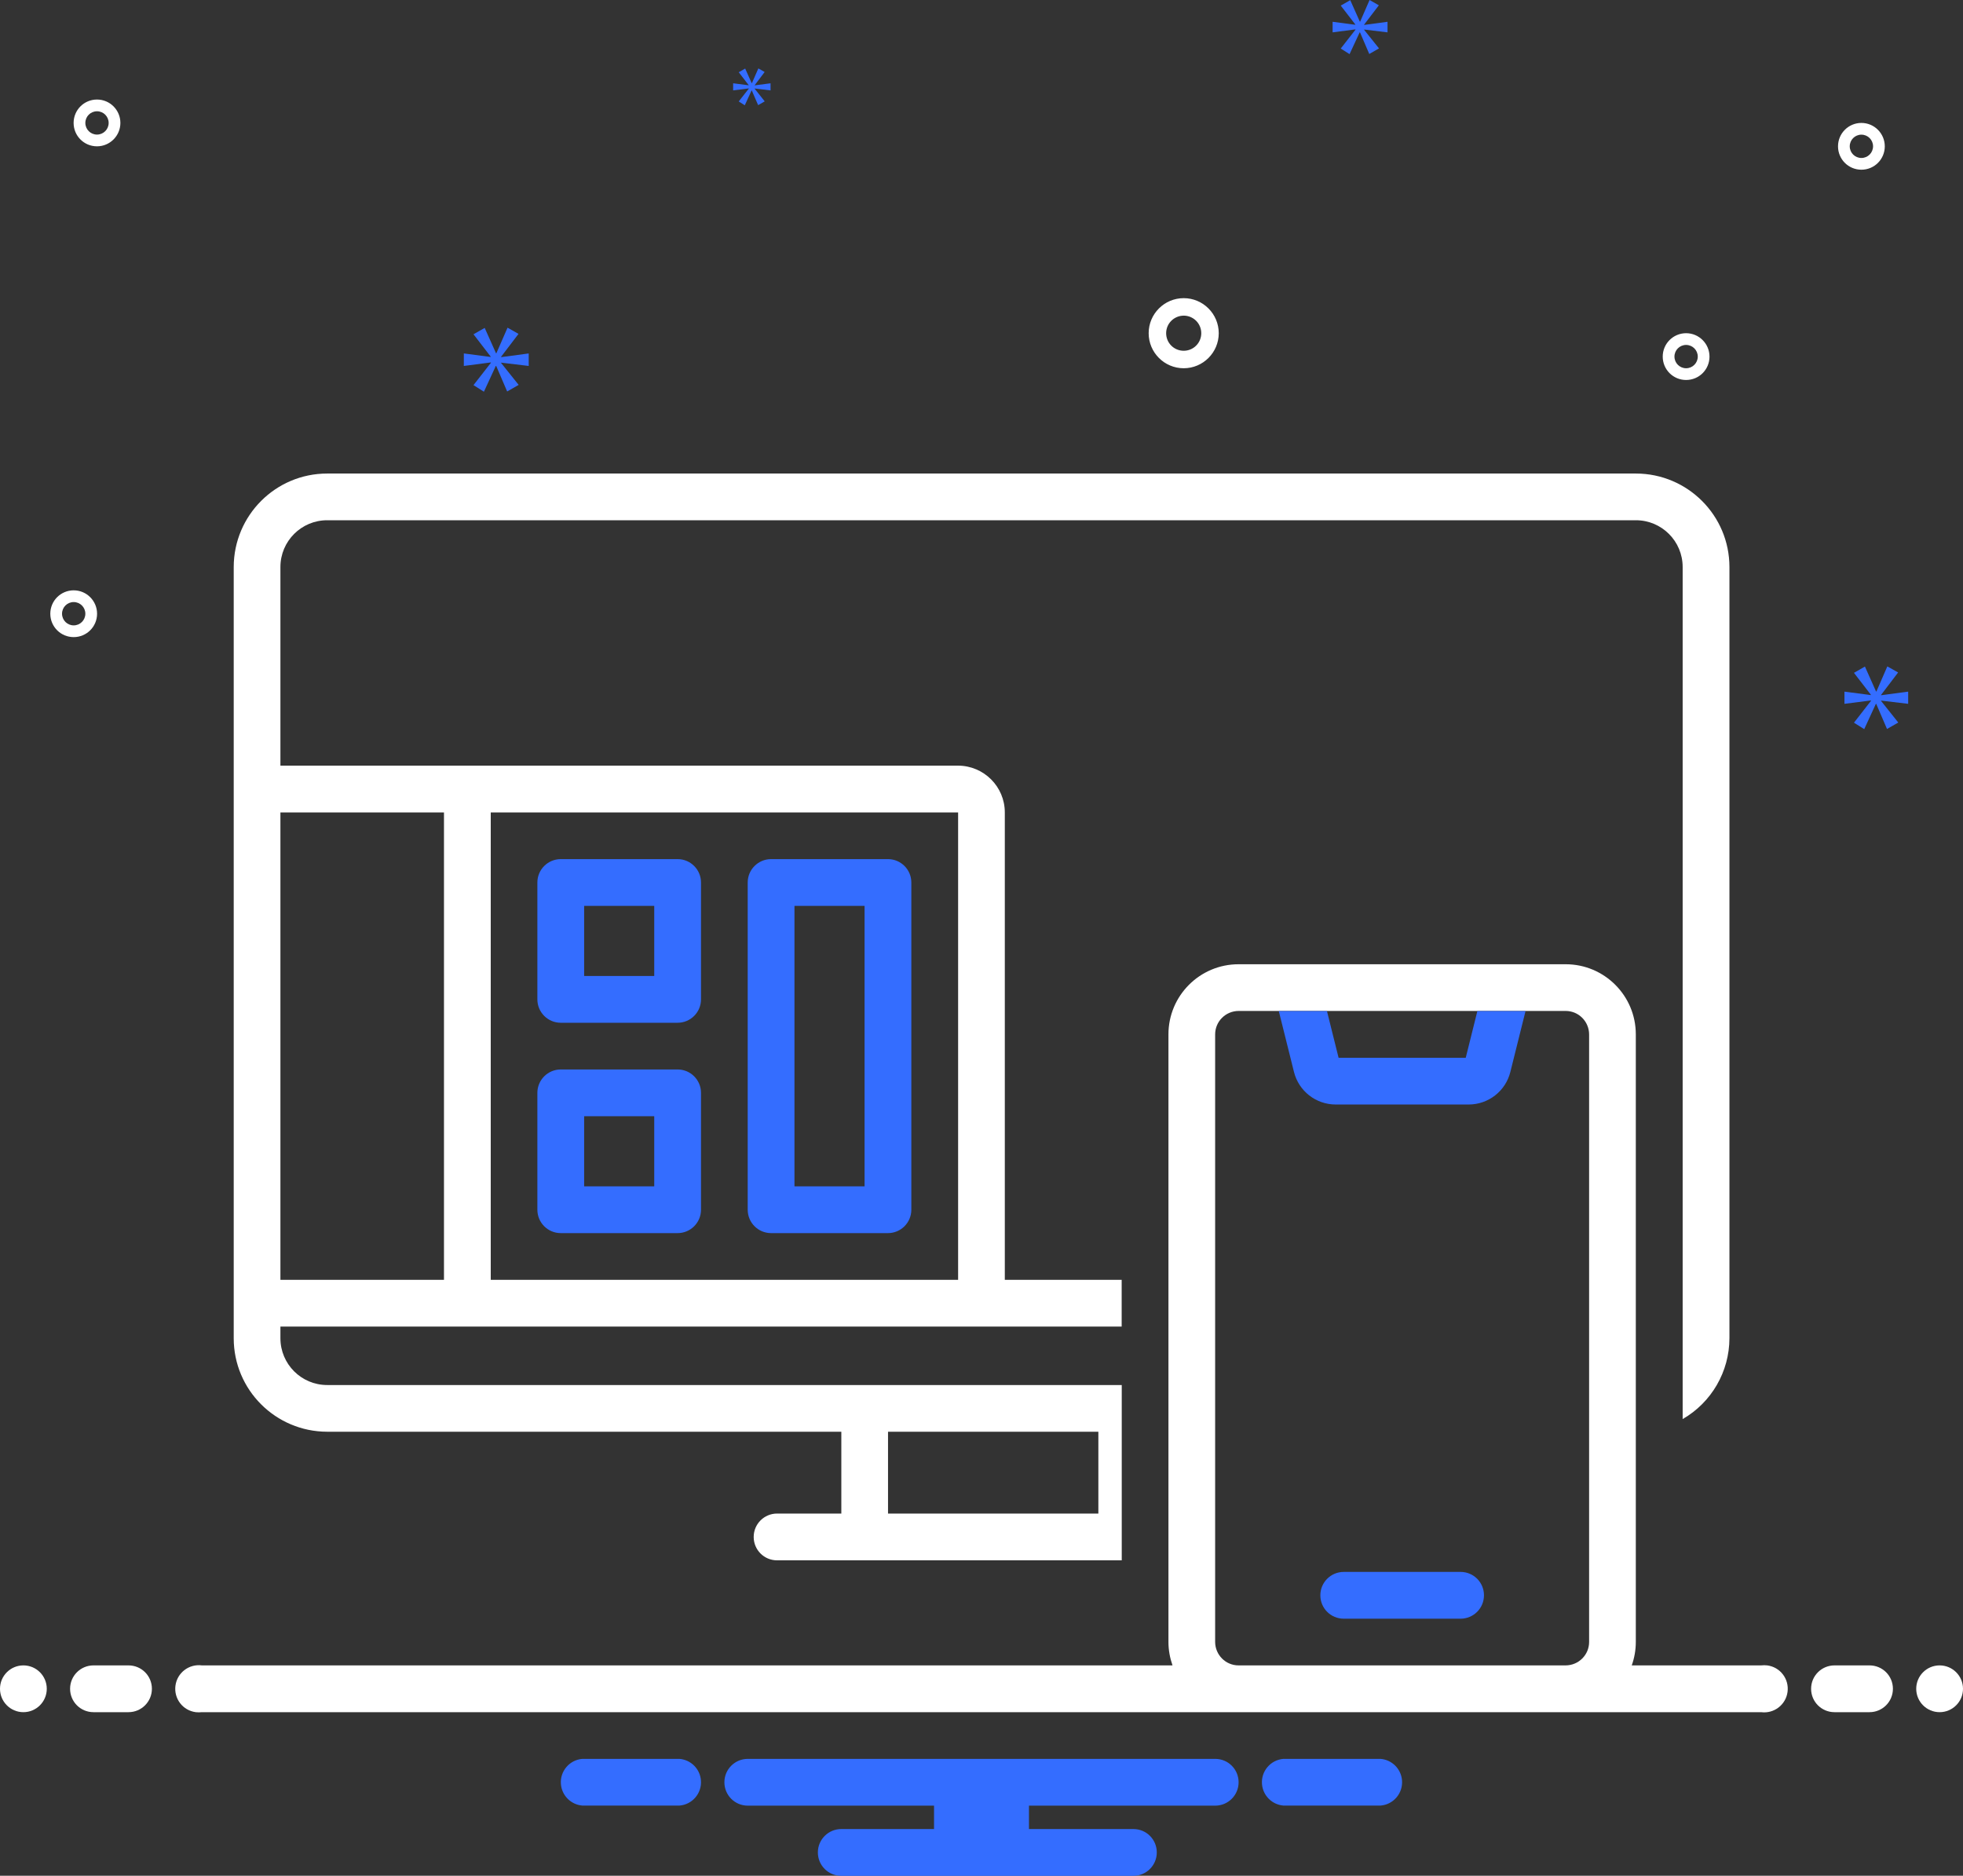 <?xml version="1.0" encoding="UTF-8"?>
<svg id="Layer_2" data-name="Layer 2" xmlns="http://www.w3.org/2000/svg" viewBox="0 0 256 244.6">
  <rect x="0" y="0" width="256" height="244.6" fill="#333333" stroke="none"/>
  <defs>
    <style>
      .cls-1 {
        fill: #fff;
      }

      .cls-2 {
        fill: #346dff;
      }
    </style>
  </defs>
  <g id="Layer_1-2" data-name="Layer 1">
    <g id="SvgjsG1013">
      <circle class="cls-1" cx="3.05" cy="220.22" r="3.05"/>
      <path class="cls-1" d="m16.76,217.17h-4.57c-1.68,0-3.05,1.36-3.05,3.05s1.36,3.05,3.05,3.05h4.57c1.68,0,3.05-1.36,3.05-3.05s-1.36-3.05-3.05-3.05Zm227.05,0h-4.57c-1.68,0-3.05,1.36-3.05,3.05s1.36,3.05,3.05,3.05h4.57c1.68,0,3.05-1.36,3.05-3.05s-1.36-3.05-3.05-3.05Z"/>
      <circle class="cls-1" cx="252.95" cy="220.22" r="3.05"/>
      <path class="cls-2" d="m180.04,229.36h-12.66c-1.68.13-2.94,1.61-2.8,3.29.12,1.5,1.31,2.68,2.8,2.8h12.66c1.68-.13,2.94-1.61,2.8-3.29-.12-1.5-1.31-2.68-2.8-2.8Zm-91.43,0h-12.66c-1.68.13-2.94,1.61-2.8,3.29.12,1.5,1.31,2.68,2.8,2.8h12.66c1.68-.13,2.94-1.61,2.8-3.29-.12-1.5-1.31-2.68-2.8-2.8Zm69.86,0h-60.95c-1.68,0-3.05,1.36-3.05,3.05s1.36,3.05,3.05,3.05h24.29v3.05h-12.1c-1.68,0-3.05,1.36-3.05,3.05s1.36,3.05,3.05,3.05h38.1c1.68,0,3.05-1.36,3.05-3.05s-1.36-3.05-3.05-3.05h-13.62v-3.05h24.29c1.68,0,3.05-1.36,3.05-3.05s-1.36-3.05-3.05-3.05Zm-70.1-117.33h-15.24c-1.68,0-3.05,1.36-3.05,3.05v15.24c0,1.68,1.36,3.05,3.05,3.05h15.24c1.68,0,3.05-1.36,3.05-3.05v-15.24c0-1.68-1.36-3.05-3.05-3.05Zm-3.05,15.24h-9.14v-9.14h9.14v9.14Zm3.05,12.19h-15.24c-1.68,0-3.05,1.36-3.05,3.05v15.24c0,1.68,1.36,3.05,3.05,3.05h15.24c1.68,0,3.05-1.36,3.05-3.05v-15.24c0-1.68-1.36-3.05-3.05-3.05Zm-3.05,15.24h-9.14v-9.14h9.14v9.14Zm30.48-42.67h-15.24c-1.68,0-3.05,1.36-3.05,3.05v42.67c0,1.68,1.36,3.05,3.05,3.05h15.24c1.68,0,3.05-1.36,3.05-3.05v-42.67c0-1.68-1.36-3.05-3.05-3.05Zm-3.05,42.67h-9.14v-36.57h9.14v36.57Z"/>
      <path class="cls-1" d="m42.67,186.7h67.05v10.67h-8.38c-1.68,0-3.05,1.36-3.05,3.05s1.36,3.05,3.05,3.05h44.95v-22.86H42.67c-3.37,0-6.1-2.73-6.1-6.1v-1.52h109.71v-6.1h-15.24v-60.95c0-3.36-2.73-6.09-6.1-6.1H36.57v-25.9c0-3.37,2.73-6.1,6.1-6.1h170.67c3.37,0,6.1,2.73,6.1,6.1v111.11c3.77-2.17,6.09-6.19,6.1-10.54v-100.57c0-6.73-5.46-12.18-12.19-12.19H42.67c-6.73,0-12.18,5.46-12.19,12.19v100.57c0,6.73,5.46,12.18,12.19,12.19Zm73.14,0h27.43v10.67h-27.43v-10.67Zm-51.81-80.76h60.95v60.95h-60.95v-60.95Zm-27.43,0h21.33v60.95h-21.33v-60.95Z"/>
      <path class="cls-2" d="m190.48,204.98h-15.24c-1.68,0-3.05,1.36-3.05,3.05s1.36,3.05,3.05,3.05h15.24c1.68,0,3.05-1.36,3.05-3.05s-1.36-3.05-3.05-3.05Z"/>
      <path class="cls-1" d="m229.67,217.17h-16.87c.35-.98.53-2.01.53-3.05v-79.24c0-5.05-4.1-9.14-9.14-9.14h-42.67c-5.05,0-9.14,4.1-9.14,9.14v79.24c0,1.04.19,2.07.53,3.05H26.33c-1.68-.22-3.23.96-3.45,2.65s.96,3.23,2.65,3.45c.27.03.54.03.8,0h203.34c1.68.22,3.23-.96,3.45-2.65s-.96-3.23-2.65-3.45c-.27-.03-.54-.03-.8,0Zm-22.43-3.05c0,1.68-1.37,3.04-3.05,3.05h-42.67c-1.68,0-3.04-1.37-3.05-3.05v-79.24c0-1.68,1.37-3.04,3.05-3.05h42.67c1.68,0,3.04,1.37,3.05,3.05v79.24Zm-52.87-166.1c2.52,0,4.57-2.05,4.57-4.57s-2.05-4.57-4.57-4.57-4.57,2.05-4.57,4.57c0,2.52,2.05,4.57,4.57,4.57Zm0-6.86c1.26,0,2.29,1.02,2.29,2.29s-1.02,2.29-2.29,2.29-2.29-1.02-2.29-2.29c0-1.26,1.02-2.28,2.29-2.29Zm65.52,2.29c-1.68,0-3.05,1.36-3.05,3.05s1.36,3.05,3.05,3.05,3.05-1.36,3.05-3.05c0-1.68-1.37-3.05-3.05-3.05Zm0,4.57c-.84,0-1.52-.68-1.52-1.52s.68-1.52,1.52-1.52,1.52.68,1.52,1.52c0,.84-.68,1.52-1.52,1.52ZM9.61,76.98c-1.68,0-3.05,1.36-3.05,3.05s1.36,3.05,3.05,3.05,3.05-1.36,3.05-3.05c0-1.68-1.37-3.05-3.05-3.05Zm0,4.57c-.84,0-1.52-.68-1.52-1.52s.68-1.52,1.52-1.52,1.52.68,1.52,1.52c0,.84-.68,1.52-1.52,1.52ZM242.75,16.03c-1.68,0-3.05,1.36-3.05,3.05s1.36,3.05,3.05,3.05,3.05-1.36,3.05-3.05c0-1.68-1.37-3.05-3.05-3.05Zm0,4.57c-.84,0-1.52-.68-1.52-1.52s.68-1.52,1.52-1.52,1.52.68,1.52,1.52c0,.84-.68,1.52-1.52,1.52ZM15.7,16.03c0-1.68-1.36-3.05-3.05-3.05s-3.05,1.36-3.05,3.05,1.36,3.05,3.05,3.05c1.68,0,3.05-1.37,3.05-3.05Zm-4.57,0c0-.84.68-1.52,1.52-1.52s1.52.68,1.52,1.52-.68,1.52-1.52,1.52c-.84,0-1.52-.68-1.52-1.52Z"/>
      <polygon class="cls-2" points="65.35 46.52 67.62 43.54 66.19 42.73 64.73 46.07 64.69 46.07 63.21 42.76 61.75 43.59 63.99 46.5 63.99 46.55 60.49 46.09 60.49 47.72 64.02 47.26 64.02 47.31 61.75 50.22 63.11 51.08 64.66 47.72 64.71 47.72 66.14 51.05 67.64 50.19 65.35 47.33 65.35 47.29 68.95 47.72 68.95 46.09 65.35 46.57 65.35 46.52"/>
      <polygon class="cls-2" points="97.65 11.56 96.34 13.23 97.13 13.73 98.02 11.79 98.04 11.79 98.87 13.71 99.73 13.22 98.42 11.57 98.42 11.54 100.49 11.79 100.49 10.86 98.42 11.13 98.42 11.11 99.72 9.39 98.9 8.92 98.06 10.84 98.03 10.84 97.18 8.94 96.34 9.42 97.63 11.09 97.63 11.12 95.61 10.86 95.61 11.79 97.65 11.53 97.65 11.56"/>
      <polygon class="cls-2" points="248.85 91.78 248.85 90.19 245.32 90.66 245.32 90.61 247.54 87.69 246.13 86.9 244.71 90.17 244.66 90.17 243.21 86.92 241.78 87.74 243.98 90.59 243.98 90.64 240.54 90.19 240.54 91.78 244 91.34 244 91.39 241.78 94.24 243.12 95.08 244.64 91.78 244.68 91.78 246.09 95.06 247.56 94.22 245.32 91.41 245.32 91.36 248.85 91.78"/>
      <polygon class="cls-2" points="177.9 3.21 179.82 .69 178.61 0 177.38 2.82 177.34 2.82 176.09 .02 174.85 .73 176.75 3.19 176.75 3.23 173.79 2.84 173.79 4.22 176.77 3.83 176.77 3.87 174.85 6.33 176 7.06 177.32 4.22 177.36 4.22 178.57 7.04 179.84 6.31 177.9 3.89 177.9 3.85 180.95 4.22 180.95 2.84 177.9 3.25 177.9 3.21"/>
      <path class="cls-2" d="m198.95,131.84l-1.98,7.94c-.62,2.5-2.87,4.25-5.44,4.25h-17.34c-2.57,0-4.82-1.75-5.44-4.25l-1.98-7.94h6.28l1.52,6.1h16.58l1.52-6.1h6.28Z"/>
    </g>
  </g>
</svg>
